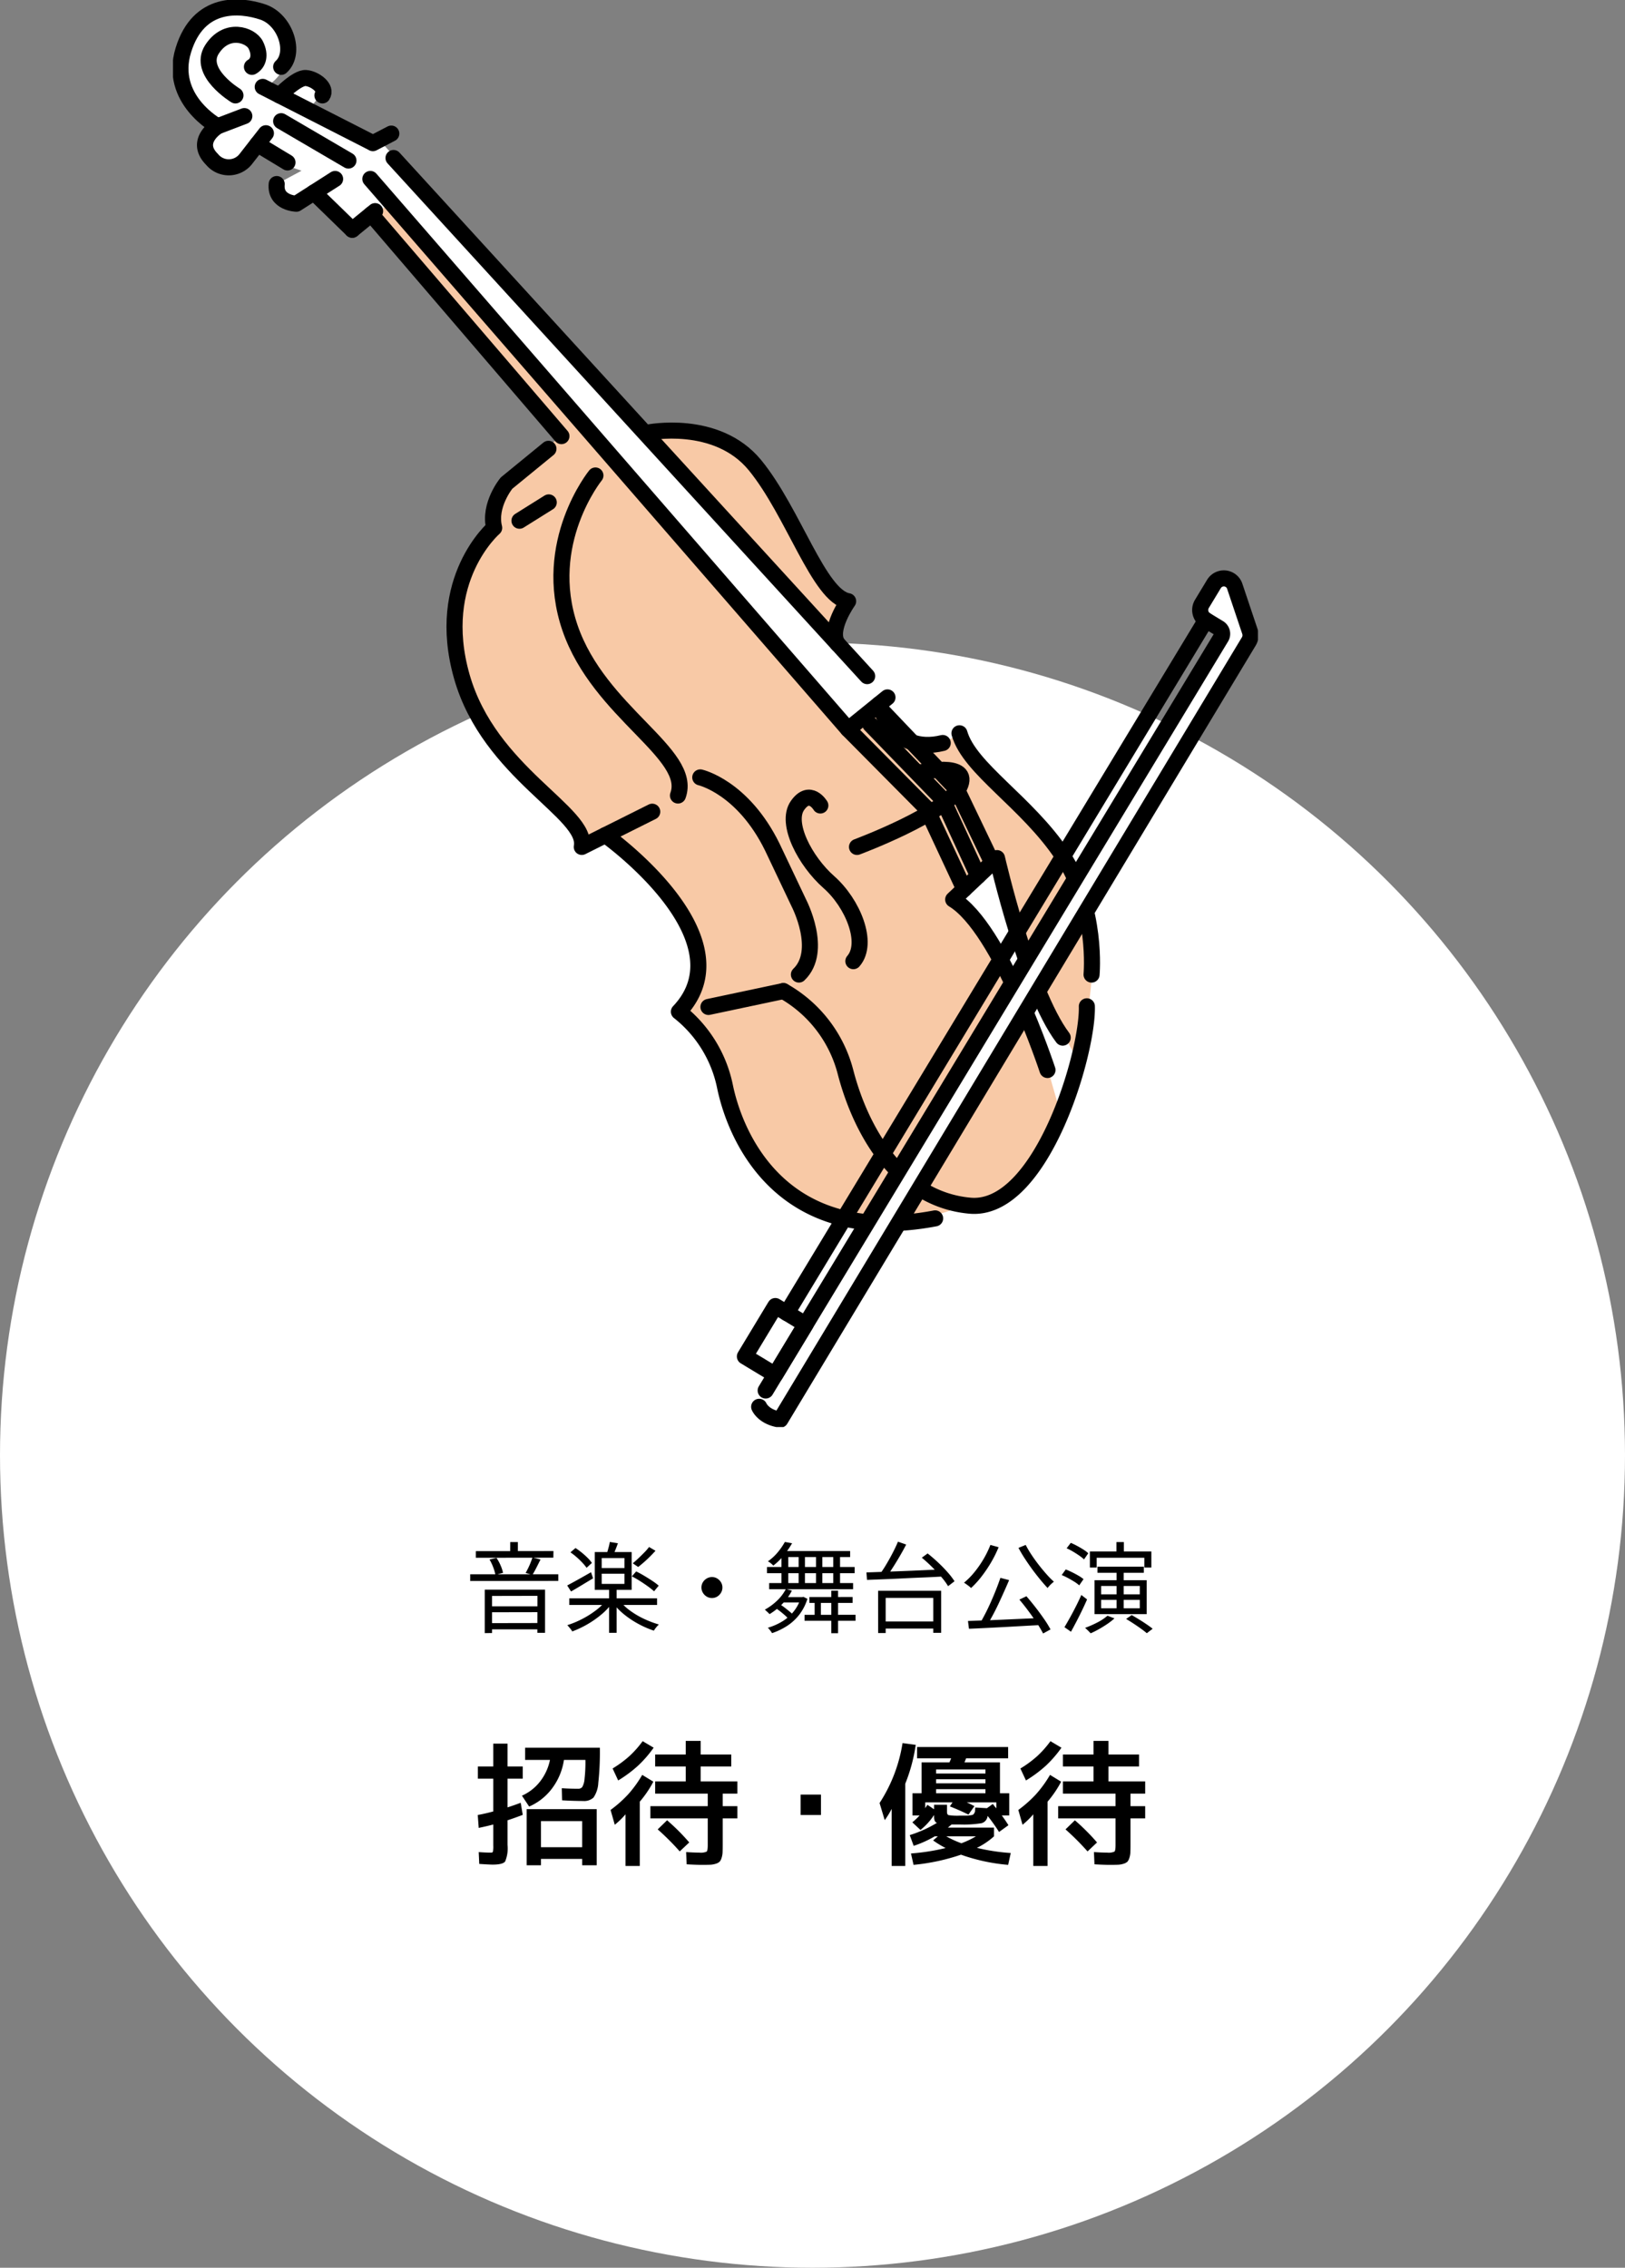 <svg xmlns="http://www.w3.org/2000/svg" xmlns:xlink="http://www.w3.org/1999/xlink" width="263" height="367" viewBox="0 0 263 367">
  <rect x="0" y="0" width="263" height="367" fill="#808080" stroke="none"/>
  <defs>
    <clipPath id="clip-path">
      <rect id="長方形_53619" data-name="長方形 53619" width="175.595" height="230.951" fill="none"/>
    </clipPath>
  </defs>
  <g id="グループ_163114" data-name="グループ 163114" transform="translate(-875 -1352.529)">
    <circle id="楕円形_1015" data-name="楕円形 1015" cx="131.5" cy="131.5" r="131.5" transform="translate(875 1456.529)" fill="#fff"/>
    <path id="パス_338807" data-name="パス 338807" d="M-54.208-11.968l12.56-.016-.016,1.072-12.544.016Zm-.912,3.744h14.256v1.072l-14.256.016Zm2.928,5.184h8.48l.016.944-8.48.016Zm.016,2.72,8.48-.016L-43.68.688h-8.48Zm3.536-13.12h1.232v2.048l-1.248.016Zm-4.128,7.7h9.76V1.248h-1.248l.016-5.984-7.344.016v6l-1.184.016Zm7.728-5.2,1.3.32q-.32.64-.664,1.32t-.648,1.16l-1.1-.3q.192-.336.408-.776t.4-.9Q-45.168-10.576-45.04-10.944Zm-6.96.32,1.136-.256a7.039,7.039,0,0,1,.672,1.24,6.063,6.063,0,0,1,.384,1.176l-1.232.32a7.12,7.12,0,0,0-.36-1.224A7.846,7.846,0,0,0-52-10.624Zm12.912,6.288H-24.88v1.072H-39.088ZM-32.64-5.9h1.216V1.248H-32.64ZM-33.2-3.92l.992.448A10.787,10.787,0,0,1-33.984-1.64,15.888,15.888,0,0,1-36.232-.088a15.575,15.575,0,0,1-2.376,1.112A2.074,2.074,0,0,0-38.832.68q-.144-.184-.3-.368a2.576,2.576,0,0,0-.28-.3,15.234,15.234,0,0,0,2.344-.968,15.08,15.08,0,0,0,2.2-1.368A8.55,8.55,0,0,0-33.2-3.92Zm2.32.032A8.422,8.422,0,0,0-29.216-2.32,13.452,13.452,0,0,0-27-1.016a16.436,16.436,0,0,0,2.424.92,1.961,1.961,0,0,0-.288.28q-.16.184-.3.368T-25.392.9A15.419,15.419,0,0,1-27.824-.152,14.885,14.885,0,0,1-30.1-1.64a10.7,10.7,0,0,1-1.792-1.784ZM-33.84-8.32v1.648h3.68V-8.32Zm0-2.528v1.616h3.68v-1.616Zm-1.12-.976h5.968v6.112H-34.96Zm2.432-1.632,1.312.208q-.192.544-.408,1.08t-.408.936l-1.024-.224q.144-.416.3-.992A8.489,8.489,0,0,0-32.528-13.456Zm-6.368,1.68.816-.7a12.52,12.52,0,0,1,1.024.752,12.321,12.321,0,0,1,.944.848,5.483,5.483,0,0,1,.688.816l-.864.784a7.715,7.715,0,0,0-.68-.824A12.407,12.407,0,0,0-37.9-11,10.372,10.372,0,0,0-38.9-11.776Zm9.936,3.888.7-.8q.624.3,1.312.712t1.312.824a9.786,9.786,0,0,1,1.024.768l-.752.912a11.265,11.265,0,0,0-.992-.792q-.608-.44-1.288-.872A14.883,14.883,0,0,0-28.96-7.888Zm2.784-4.752,1.04.608q-.624.7-1.376,1.408a18.606,18.606,0,0,1-1.424,1.216l-.88-.592q.432-.352.912-.808t.952-.936A8.229,8.229,0,0,0-26.176-12.64ZM-39.424-6.416q.736-.384,1.768-.96t2.088-1.184l.336.992q-.912.544-1.848,1.112T-38.8-5.44ZM-16-7.776a1.6,1.6,0,0,1,.856.232,1.841,1.841,0,0,1,.608.608,1.6,1.6,0,0,1,.232.856,1.609,1.609,0,0,1-.232.848,1.816,1.816,0,0,1-.608.616A1.6,1.6,0,0,1-16-4.384a1.609,1.609,0,0,1-.848-.232,1.77,1.77,0,0,1-.616-.624,1.622,1.622,0,0,1-.232-.84,1.6,1.6,0,0,1,.232-.856,1.794,1.794,0,0,1,.624-.608A1.622,1.622,0,0,1-16-7.776Zm17.632,3.6V-1.12H.624V-4.176ZM4.416-5.568v6.88h-1.1v-6.88Zm2.832,3.9V-.7H-1.008v-.96Zm-.48-2.88v.96H-.224v-.96ZM-4.96-3.344a9.255,9.255,0,0,1,.784.552q.4.312.76.608a4.264,4.264,0,0,1,.584.568l-.8.592a5,5,0,0,0-.56-.568q-.352-.312-.76-.632a9.137,9.137,0,0,0-.792-.56Zm3.552-1.184.208-.048.656.32A8.158,8.158,0,0,1-1.88-1.664,8.031,8.031,0,0,1-3.856.144,10.712,10.712,0,0,1-6.272,1.3a1.939,1.939,0,0,0-.184-.288q-.12-.16-.256-.328A1.348,1.348,0,0,0-6.96.432a9.938,9.938,0,0,0,2.3-1,7.142,7.142,0,0,0,1.84-1.576A6.469,6.469,0,0,0-1.632-4.352v-.176ZM-3.056-5.584A8.539,8.539,0,0,1-4.624-3.408,10.266,10.266,0,0,1-6.672-1.776a2.335,2.335,0,0,0-.208-.216l-.3-.28A2.59,2.59,0,0,0-7.44-2.5a9.4,9.4,0,0,0,1.968-1.44,6.958,6.958,0,0,0,1.44-1.9Zm7.792-6.08V-6.32h-1.1v-5.344Zm-2.864,0V-6.32H.848v-5.344Zm-2.816,0V-6.32H-1.968v-5.344Zm-2.7,0V-6.32h-1.1v-5.344ZM6.848-6.8v.992H-6.736V-6.8ZM7.1-9.408V-8.4H-7.088V-9.408Zm-8.432,4.88v.864H-5.12l.816-.864Zm7.7-7.456v.976H-5.264l.928-.976Zm-9.392-1.264a15.136,15.136,0,0,1-1.264,1.864A10.44,10.44,0,0,1-6.064-9.632a3.832,3.832,0,0,0-.416-.384,2.273,2.273,0,0,0-.464-.3A8.112,8.112,0,0,0-5.28-11.864a10.9,10.9,0,0,0,1.088-1.592ZM11.456-.592h9.008V.56H11.456Zm-.56-4.96H21.1v6.8h-1.28V-4.4h-7.7V1.28H10.9ZM14.112-13.5l1.328.464q-.48.928-1.064,1.928T13.2-9.192q-.592.92-1.136,1.624l-1.056-.448a17.733,17.733,0,0,0,1.12-1.656q.576-.952,1.1-1.96T14.112-13.5Zm3.856,2.592.944-.688q.816.64,1.664,1.432t1.56,1.6A11.991,11.991,0,0,1,23.264-7.1l-1.04.8a10.563,10.563,0,0,0-1.08-1.472q-.7-.816-1.528-1.64T17.968-10.912ZM9.008-8.528q1.136-.032,2.592-.088l3.112-.12Q16.368-8.8,18.1-8.88t3.432-.144l-.064,1.152q-1.68.1-3.384.168t-3.336.152q-1.632.08-3.072.136t-2.576.1Zm21.68.88L32.1-7.28q-.384.9-.824,1.88t-.9,1.968q-.464.984-.944,1.872T28.512.064L27.392-.3q.432-.736.9-1.648t.9-1.9q.44-.992.824-1.968T30.688-7.648ZM25.44-.672q1.088-.032,2.472-.08t2.944-.12q1.56-.072,3.2-.144t3.256-.136L37.28-.016q-2.1.112-4.224.232t-4.04.216Q27.1.528,25.6.592Zm8.32-3.456L34.9-4.672q.736.848,1.488,1.816t1.392,1.9A16.18,16.18,0,0,1,38.8.7l-1.2.656a17.709,17.709,0,0,0-1.016-1.7Q35.952-1.3,35.208-2.3T33.76-4.128Zm-4.688-8.848,1.328.368A18.98,18.98,0,0,1,29.152-10.1a21.555,21.555,0,0,1-1.536,2.264A14.461,14.461,0,0,1,25.936-6a2.271,2.271,0,0,0-.32-.288q-.208-.16-.432-.32T24.8-6.864a11.93,11.93,0,0,0,1.672-1.688,16.915,16.915,0,0,0,1.464-2.1A16.072,16.072,0,0,0,29.072-12.976Zm5.712,0a16.5,16.5,0,0,0,.952,1.616q.552.832,1.176,1.632t1.248,1.5a14.1,14.1,0,0,0,1.184,1.2q-.16.128-.352.3t-.368.368q-.176.192-.3.352-.544-.576-1.176-1.344T35.88-8.976q-.632-.864-1.224-1.768T33.616-12.5ZM45.168-11.92H55.12v2.608H53.984V-10.9H46.272v1.584h-1.1Zm4.3-1.52h1.2v2.288h-1.2ZM49.488-8.9H50.64v6.528H49.488Zm1.552,7.9.9-.624q.56.32,1.2.712T54.36-.12a11.855,11.855,0,0,1,.968.712l-.944.72q-.368-.32-.936-.728t-1.2-.824Q51.616-.656,51.04-.992ZM48.016-1.52l1.136.432A10.834,10.834,0,0,1,48-.192q-.656.448-1.352.84t-1.352.68q-.1-.112-.264-.28T44.688.712a3.506,3.506,0,0,0-.3-.264,16.673,16.673,0,0,0,1.984-.872A7.815,7.815,0,0,0,48.016-1.52ZM46.992-4.08v1.36h6.256V-4.08Zm0-2.256v1.36h6.256v-1.36ZM45.92-7.264h8.448v5.488H45.92Zm.48-2.192h7.5v.992H46.4Zm-4.992-2.976.672-.88q.5.208,1.04.5t1.024.6a5.48,5.48,0,0,1,.768.584l-.688.992a6.68,6.68,0,0,0-.776-.616q-.472-.328-1-.64A9.658,9.658,0,0,0,41.408-12.432Zm-.8,4.336.656-.912q.5.192,1.048.464t1.04.56a5.9,5.9,0,0,1,.792.544l-.7,1.008a5.112,5.112,0,0,0-.768-.576q-.48-.3-1.016-.592A10.836,10.836,0,0,0,40.608-8.1ZM41.056.336q.384-.64.864-1.5t.968-1.824q.488-.96.9-1.888l.928.72q-.368.848-.816,1.776T42.992-.568q-.464.888-.88,1.64Z" transform="translate(1006.222 1615.529)"/>
    <path id="パス_338808" data-name="パス 338808" d="M-43.67.836V1.87h-2.31V-7.216h11.33V1.87H-37V.836ZM-51.5,1.76q-.462,0-2.156-.11l-.088-1.914q1.254.088,1.958.088.286,0,.341-.154a4.7,4.7,0,0,0,.055-.99V-4.73q-.9.242-2.354.55L-53.9-6.27q1.122-.2,2.508-.572v-5.3h-2.486v-1.98h2.486v-3.7h2.31v3.7h2.464v1.98h-2.464V-7.5q1.232-.4,2.134-.748l.33,1.958q-1.386.528-2.464.88V-1.43a5.518,5.518,0,0,1-.385,2.684Q-49.852,1.76-51.5,1.76Zm13.838-12.276a.806.806,0,0,0,.682-.286,3.193,3.193,0,0,0,.363-1.3,24.09,24.09,0,0,0,.143-3.08h-3.476a10.151,10.151,0,0,1-1.914,4.6,9.2,9.2,0,0,1-3.718,2.948l-1.166-1.76a7.656,7.656,0,0,0,2.937-2.3,8.4,8.4,0,0,0,1.6-3.487h-4.026v-1.98h12.1a45.894,45.894,0,0,1-.253,5.7,4.592,4.592,0,0,1-.781,2.376,2.229,2.229,0,0,1-1.672.55q-1.474,0-3.41-.11L-40.3-10.6Q-38.984-10.516-37.664-10.516Zm.66,9.46V-5.28H-43.67v4.224Zm9.328-7.37V1.98h-2.31V-6.38a13.184,13.184,0,0,1-1.738,1.694l-.682-2.4a19.607,19.607,0,0,0,2.871-2.552A19.07,19.07,0,0,0-27.28-12.76l1.8,1.1A17.533,17.533,0,0,1-27.676-8.426ZM-17.644,1.8q-.946,0-2.442-.088l-.088-1.98q1.342.088,2.134.088a2.336,2.336,0,0,0,1.188-.165q.176-.165.176-1.089V-5.72H-25.96V-7.7h9.284V-9.724H-25.19V-11.7h4.95v-2.42h-4.95V-16.06h4.95v-2.2h2.42v2.2h4.95v1.936h-4.95v2.42h5.94v1.98h-2.376V-7.7h2.376v1.98h-2.376V-1.5q0,.836-.022,1.3a3.3,3.3,0,0,1-.165.891,1.571,1.571,0,0,1-.319.605,1.571,1.571,0,0,1-.6.319,3.384,3.384,0,0,1-.924.165Q-16.786,1.8-17.644,1.8Zm-13.53-13.662-.9-1.936a17.759,17.759,0,0,0,2.717-2,16.164,16.164,0,0,0,2.145-2.42l1.782,1.056a18.972,18.972,0,0,1-2.53,2.915A20.77,20.77,0,0,1-31.174-11.858Zm6.4,7.92,1.518-1.474a34.464,34.464,0,0,1,3.586,3.586l-1.54,1.452A40.827,40.827,0,0,0-24.772-3.938ZM-1.65-6.27v-3.3h3.3v3.3Zm16.94-5.06V1.98h-2.2V-7.26a13.613,13.613,0,0,1-1.122,1.826l-.836-2.772a24.793,24.793,0,0,0,3.718-9.7l2.134.286A27.15,27.15,0,0,1,15.29-11.33Zm9.086,9.636A14.089,14.089,0,0,0,26.73-2.816h-4.8A16.464,16.464,0,0,0,24.376-1.694ZM20.284-10.45v.66H28.27v-.66Zm0-1.606v.66H28.27v-.66Zm0-.924H28.27v-.66H20.284Zm6.2,5.28L25.52-6.336q-1.672-.814-3.014-1.32l.44-.66H18.524v.946q.044-.066.352-.55l1.078.726V-7.92h2.09v1.144q0,.44.264.528a9.158,9.158,0,0,0,1.76.088h1.045a4.659,4.659,0,0,0,.671-.055,2.075,2.075,0,0,0,.462-.1.654.654,0,0,0,.209-.242.815.815,0,0,0,.132-.363q.011-.165.033-.561l1.892.11.946-.682q.088.11.275.352a3.932,3.932,0,0,0,.3.352v-.968h-4.8Q25.828-8.052,26.488-7.7ZM17.2-15.444V-17.27h14.74v1.826h-6.8l-.264.66h5.742V-9.79h1.5V-6.2H30.91q.528.7,1.078,1.584L30.47-3.52a27.432,27.432,0,0,0-1.848-2.6,1.367,1.367,0,0,1-.968,1.177,17.813,17.813,0,0,1-3.542.209h-1.32q-.11.088-.308.253t-.286.253h7.458v1.408a11.852,11.852,0,0,1-2.772,1.87,33.308,33.308,0,0,0,5.478.836L31.944,1.8A30.111,30.111,0,0,1,24.31.154,33.624,33.624,0,0,1,16.632,1.8L16.214-.044a34.34,34.34,0,0,0,5.61-.88A15.3,15.3,0,0,1,19.8-2.156l.77-.66h-.506a17.45,17.45,0,0,1-3.41,1.54l-.638-1.738a19.94,19.94,0,0,0,4.4-1.98.663.663,0,0,1-.374-.385,2.554,2.554,0,0,1-.088-.781v-.11a10.324,10.324,0,0,1-2.2,2.42l-1.32-1.232A11.1,11.1,0,0,0,17.622-6.2H16.456V-9.79H17.93v-4.994h4.51q.044-.11.143-.33t.143-.33Zm21.12,7.018V1.98h-2.31V-6.38a13.184,13.184,0,0,1-1.738,1.694l-.682-2.4a19.608,19.608,0,0,0,2.871-2.552A19.071,19.071,0,0,0,38.72-12.76l1.8,1.1A17.533,17.533,0,0,1,38.324-8.426ZM48.356,1.8q-.946,0-2.442-.088l-.088-1.98q1.342.088,2.134.088a2.336,2.336,0,0,0,1.188-.165q.176-.165.176-1.089V-5.72H40.04V-7.7h9.284V-9.724H40.81V-11.7h4.95v-2.42H40.81V-16.06h4.95v-2.2h2.42v2.2h4.95v1.936H48.18v2.42h5.94v1.98H51.744V-7.7H54.12v1.98H51.744V-1.5q0,.836-.022,1.3a3.3,3.3,0,0,1-.165.891,1.571,1.571,0,0,1-.319.605,1.571,1.571,0,0,1-.6.319,3.384,3.384,0,0,1-.924.165Q49.214,1.8,48.356,1.8ZM34.826-11.858l-.9-1.936a17.759,17.759,0,0,0,2.717-2,16.164,16.164,0,0,0,2.145-2.42l1.782,1.056a18.972,18.972,0,0,1-2.53,2.915A20.77,20.77,0,0,1,34.826-11.858Zm6.4,7.92,1.518-1.474a34.464,34.464,0,0,1,3.586,3.586L44.792-.374A40.826,40.826,0,0,0,41.228-3.938Z" transform="translate(1006.222 1652.529)"/>
    <g id="グループ_162824" data-name="グループ 162824" transform="translate(903 1352.529)">
      <g id="グループ_162825" data-name="グループ 162825">
        <g id="グループ_162824-2" data-name="グループ 162824" clip-path="url(#clip-path)">
          <path id="パス_338696" data-name="パス 338696" d="M21.952,17.933a19.354,19.354,0,0,0,2.509-3.357c-.135-.122-2.869-2.081-2.869-2.081l-3.913,2.719L15.128,14.16a7.175,7.175,0,0,0,3.6-5.748c.285-4.086-4.109-7.247-9.966-6.552a8.433,8.433,0,0,0-7.459,8.8c.254,2.692,2.967,8.951,5.636,10.17,0,0-3.907,2.451-1.081,4.995s6.046,0,6.046,0L14.614,24l4.008,2.424.77.811,1.5.525-3.3,1.772s.335,3.789,1.732,3.468a25.907,25.907,0,0,0,4.305-1.9s4.547,5.754,5.317,5.446,3.466-1.453,3.466-1.453L63.939,70.76l-3.083,2-7.926,7.363-1.905,6.5s-7.976,7.2-4.7,20.944S61.655,130.95,61.655,130.95l5.52,5.781,4.547-.847,10.8,12.4s4.074,10.8.452,15.343c0,0,3.405,4.916,3.931,5.851s2.172,21.341,16.731,26.05,28.74,0,28.74,0,8.015-3.693,12.254-18.568,4.856-20.192,4.856-20.192-2.1-16.551-11.031-24.961-10.75-12.1-10.75-12.1l-6.35.761-7.629-6.39,2.466-1.009-9.479-9.634,2.646-5.087s-7.614-7.925-9.754-14.6S87.984,68.371,77.425,70.144l-2.045-1.13L33.466,22.767Z" transform="translate(-0.093 -0.129)" fill="#fff"/>
        </g>
      </g>
      <g id="グループ_162827" data-name="グループ 162827">
        <g id="グループ_162826" data-name="グループ 162826" clip-path="url(#clip-path)">
          <path id="パス_338697" data-name="パス 338697" d="M75.56,78.993s-14.371,17.024-3.6,33.862,15.6,13.915,14.725,21.389c0,0,2.66-4.187,5.868-2.016s19.513,18.28,13.708,30.994l-1.582,3.211s6.027,3.265,7.992,9.332,7.41,22.355,16.864,23.9,11.444,1.139,15.022-6.045,6.928-16.376,6.928-16.376,2.142-9.784,2.138-14.024-.052-13.706-5.994-20.654-12.077-11.819-13.9-15.429l-1.594-2.965a5.467,5.467,0,0,1-3.964,1.436c-2.4-.149-6.366-.724-8.913-6.156a76.674,76.674,0,0,0-6.763-11.1l1.028-5.388a48.087,48.087,0,0,1-7.272-10.506c-2.93-5.935-9.178-16.5-17.094-17.009A22.757,22.757,0,0,0,75.56,78.993" transform="translate(-4.958 -5.502)" fill="#f8c9a6"/>
          <path id="パス_338698" data-name="パス 338698" d="M76.159,78.724,115.067,123l6.589-4.827L96.262,91.4,78.654,71.721Z" transform="translate(-5.557 -5.233)" fill="#fff"/>
          <path id="パス_338699" data-name="パス 338699" d="M136.585,156.29l6.926-6.494,9.413,26.532,3.567,6.345-2.527,9.686L150.149,179.1l-8.478-16.03Z" transform="translate(-9.966 -10.93)" fill="#fff"/>
          <path id="パス_338700" data-name="パス 338700" d="M74.955,78.167c-.993-.5-37.011-42.6-37.011-42.6l-3.337,1.71,30.784,35.9-8.538,6.372-2.072,5.03L54.5,88.023,52.058,90.9s-9.349,11.966-1.121,25.649S68.953,134.91,68.683,139.66l3.823-1.912s15.062,11.114,15.038,21.273l-3.139,7.305s4.467,3.495,7.725,13.271,14.341,25.737,30.809,20.635,13.131-5.572,13.131-5.572Z" transform="translate(-2.525 -2.595)" fill="#f8c9a6"/>
        </g>
      </g>
      <g id="グループ_162829" data-name="グループ 162829">
        <g id="グループ_162828" data-name="グループ 162828" clip-path="url(#clip-path)">
          <path id="パス_338701" data-name="パス 338701" d="M73.315,83.007S64.478,93.9,69.2,107.669,89.139,128.015,86.674,134.8" transform="translate(-4.948 -6.057)" fill="none" stroke="#000" stroke-linecap="round" stroke-linejoin="round" stroke-width="2.6"/>
          <path id="パス_338702" data-name="パス 338702" d="M106.559,173.015a21.108,21.108,0,0,1,10.07,13.153c2.466,9.454,8.632,20.552,20.141,21.58s19.114-24.662,18.908-32.266" transform="translate(-7.775 -12.624)" fill="none" stroke="#000" stroke-linecap="round" stroke-linejoin="round" stroke-width="2.6"/>
          <path id="パス_338703" data-name="パス 338703" d="M158.682,167.06s1.023-10.687-4.732-19.318-15-13.975-16.648-19.73" transform="translate(-10.018 -9.34)" fill="none" stroke="#000" stroke-linecap="round" stroke-linejoin="round" stroke-width="2.6"/>
          <path id="パス_338704" data-name="パス 338704" d="M64.349,78.352,57.566,83.9s-2.929,3.545-2,7.244c0,0-9.711,8.324-5.241,24.046s20.5,22.041,19.42,27.59l11.406-5.7" transform="translate(-3.586 -5.717)" fill="none" stroke="#000" stroke-linecap="round" stroke-linejoin="round" stroke-width="2.6"/>
          <path id="パス_338705" data-name="パス 338705" d="M75.488,145.791s23.306,16.554,11.9,28.578a20.665,20.665,0,0,1,7.45,12.074c1.645,8.015,9.047,26.1,34.016,21.374" transform="translate(-5.508 -10.638)" fill="none" stroke="#000" stroke-linecap="round" stroke-linejoin="round" stroke-width="2.6"/>
          <path id="パス_338706" data-name="パス 338706" d="M92.052,135.715s6.872,1.542,11.65,11.252l4.316,9.094s4.008,7.706,0,11.56" transform="translate(-6.717 -9.903)" fill="none" stroke="#000" stroke-linecap="round" stroke-linejoin="round" stroke-width="2.6"/>
          <path id="パス_338707" data-name="パス 338707" d="M82.838,75.5s11.2-2.312,17.415,5.292,10.33,21.168,15.057,21.99c0,0-3.317,4.663-1.673,6.924" transform="translate(-6.044 -5.485)" fill="none" stroke="#000" stroke-linecap="round" stroke-linejoin="round" stroke-width="2.6"/>
          <path id="パス_338708" data-name="パス 338708" d="M123.29,122.92s2.128,8.3,10.283,6.291" transform="translate(-8.996 -8.969)" fill="none" stroke="#000" stroke-linecap="round" stroke-linejoin="round" stroke-width="2.6"/>
          <line id="線_13717" data-name="線 13717" x1="30.784" y1="35.9" transform="translate(32.082 34.679)" fill="none" stroke="#000" stroke-linecap="round" stroke-linejoin="round" stroke-width="2.6"/>
          <path id="パス_338709" data-name="パス 338709" d="M27.555,31.242,21.287,35.25s-3.493-.1-3.185-3.185" transform="translate(-1.319 -2.28)" fill="none" stroke="#000" stroke-linecap="round" stroke-linejoin="round" stroke-width="2.6"/>
          <path id="パス_338710" data-name="パス 338710" d="M15.443,23.043l-3.288,4.213a3.5,3.5,0,0,1-5.446,0c-2.98-2.98.925-5.343.925-5.343l4.315-1.645" transform="translate(-0.408 -1.479)" fill="none" stroke="#000" stroke-linecap="round" stroke-linejoin="round" stroke-width="2.6"/>
          <path id="パス_338711" data-name="パス 338711" d="M118.15,115.144l-6.372,5.155L34.453,31.241" transform="translate(-2.514 -2.28)" fill="none" stroke="#000" stroke-linecap="round" stroke-linejoin="round" stroke-width="2.6"/>
          <line id="線_13718" data-name="線 13718" x2="76.658" y2="83.851" transform="translate(35.69 25.571)" fill="none" stroke="#000" stroke-linecap="round" stroke-linejoin="round" stroke-width="2.6"/>
          <line id="線_13719" data-name="線 13719" x2="4.88" y2="2.952" transform="translate(13.649 23.339)" fill="none" stroke="#000" stroke-linecap="round" stroke-linejoin="round" stroke-width="2.6"/>
          <line id="線_13720" data-name="線 13720" x2="6.202" y2="6.029" transform="translate(22.809 31.153)" fill="none" stroke="#000" stroke-linecap="round" stroke-linejoin="round" stroke-width="2.6"/>
          <line id="線_13721" data-name="線 13721" x1="3.699" y2="3.015" transform="translate(29.011 34.168)" fill="none" stroke="#000" stroke-linecap="round" stroke-linejoin="round" stroke-width="2.6"/>
          <line id="線_13722" data-name="線 13722" x1="17.418" y1="8.883" transform="translate(14.521 14.062)" fill="none" stroke="#000" stroke-linecap="round" stroke-linejoin="round" stroke-width="2.6"/>
          <line id="線_13723" data-name="線 13723" x2="10.893" y2="6.372" transform="translate(17.501 19.611)" fill="none" stroke="#000" stroke-linecap="round" stroke-linejoin="round" stroke-width="2.6"/>
          <path id="パス_338712" data-name="パス 338712" d="M18.581,16.435s2.826-2.92,4.274-2.818,3.5,1.628,2.682,2.818" transform="translate(-1.356 -0.993)" fill="none" stroke="#000" stroke-linecap="round" stroke-linejoin="round" stroke-width="2.6"/>
          <line id="線_13724" data-name="線 13724" y1="1.551" x2="2.98" transform="translate(32.35 21.619)" fill="none" stroke="#000" stroke-linecap="round" stroke-linejoin="round" stroke-width="2.6"/>
          <path id="パス_338713" data-name="パス 338713" d="M7.32,20.528S-.7,16.211,1.771,8.2,10.917.8,14.616,2.031,20.062,8.7,17.6,10.913" transform="translate(-0.095 -0.095)" fill="none" stroke="#000" stroke-linecap="round" stroke-linejoin="round" stroke-width="2.6"/>
          <path id="パス_338714" data-name="パス 338714" d="M10.561,15.885s-6.17-3.742-3.806-7.442,6.268-2.363,7.09-.719.411,2.968-.616,3.539" transform="translate(-0.453 -0.443)" fill="none" stroke="#000" stroke-linecap="round" stroke-linejoin="round" stroke-width="2.6"/>
          <path id="パス_338715" data-name="パス 338715" d="M129.436,134.847s8.656-2,6.562,2.312-16.582,9.711-16.582,9.711" transform="translate(-8.713 -9.805)" fill="none" stroke="#000" stroke-linecap="round" stroke-linejoin="round" stroke-width="2.6"/>
          <path id="パス_338716" data-name="パス 338716" d="M151.47,184.093s-7.553-22.966-15.26-27.59L143.3,149.8s4.932,21.5,10.635,29.055" transform="translate(-9.939 -10.93)" fill="none" stroke="#000" stroke-linecap="round" stroke-linejoin="round" stroke-width="2.6"/>
          <line id="線_13725" data-name="線 13725" x2="11.715" y2="12.104" transform="translate(112.862 117.253)" fill="none" stroke="#000" stroke-linecap="round" stroke-linejoin="round" stroke-width="2.6"/>
          <line id="線_13726" data-name="線 13726" x1="5.72" y1="12.408" transform="translate(124.576 129.358)" fill="none" stroke="#000" stroke-linecap="round" stroke-linejoin="round" stroke-width="2.6"/>
          <line id="線_13727" data-name="線 13727" x2="12.691" y2="12.8" transform="translate(109.265 118.02)" fill="none" stroke="#000" stroke-linecap="round" stroke-linejoin="round" stroke-width="2.6"/>
          <line id="線_13728" data-name="線 13728" x1="6.098" y1="13.066" transform="translate(121.955 130.821)" fill="none" stroke="#000" stroke-linecap="round" stroke-linejoin="round" stroke-width="2.6"/>
          <line id="線_13729" data-name="線 13729" x2="12.638" y2="13.271" transform="translate(114.095 114.329)" fill="none" stroke="#000" stroke-linecap="round" stroke-linejoin="round" stroke-width="2.6"/>
          <line id="線_13730" data-name="線 13730" x1="5.611" y1="11.708" transform="translate(126.961 127.906)" fill="none" stroke="#000" stroke-linecap="round" stroke-linejoin="round" stroke-width="2.6"/>
          <path id="パス_338717" data-name="パス 338717" d="M112.677,140.519s-1.7-2.852-3.7,0,1.233,9.018,5.086,12.409,6.525,9.846,3.957,12.784" transform="translate(-7.907 -10.161)" fill="none" stroke="#000" stroke-linecap="round" stroke-linejoin="round" stroke-width="2.6"/>
          <line id="線_13731" data-name="線 13731" y1="2.569" x2="12.126" transform="translate(86.658 160.391)" fill="none" stroke="#000" stroke-linecap="round" stroke-linejoin="round" stroke-width="2.6"/>
          <line id="線_13732" data-name="線 13732" y1="2.967" x2="4.74" transform="translate(56.074 81.305)" fill="none" stroke="#000" stroke-linecap="round" stroke-linejoin="round" stroke-width="2.6"/>
          <path id="パス_338718" data-name="パス 338718" d="M176.533,108.535l-2.992-2.056.47-1.75,2.543-3.575,2.251.562,3.36,9.025L105.553,237.127l-.933-.2-2.5-1.873,1.379-2.2,1.216-2.987-5.283-3.2,5.535-8.3,5.375,3.765,66.161-109.983.934-2.587Z" transform="translate(-7.255 -7.381)" fill="#fff"/>
          <path id="パス_338719" data-name="パス 338719" d="M161.259,150.431l-46.864,77.312-.274-6.664,43.124-72.847Z" transform="translate(-8.327 -10.816)" fill="#fff"/>
          <path id="パス_338720" data-name="パス 338720" d="M102.335,235.04s.694,1.681,3.429,2.074L181.58,111.17a1.933,1.933,0,0,0,.177-1.612l-2.458-7.327a1.837,1.837,0,0,0-.792-.988,1.869,1.869,0,0,0-2.566.632l-1.952,3.227a1.912,1.912,0,0,0,.647,2.625l2.1,1.273a1.1,1.1,0,0,1,.373,1.512L103.388,232.4" transform="translate(-7.467 -7.368)" fill="none" stroke="#000" stroke-linecap="round" stroke-linejoin="round" stroke-width="2.6"/>
          <line id="線_13733" data-name="線 13733" x1="67.821" y2="112.132" transform="translate(99.348 100.36)" fill="none" stroke="#000" stroke-linecap="round" stroke-linejoin="round" stroke-width="2.6"/>
          <rect id="長方形_53621" data-name="長方形 53621" width="9.528" height="5.734" transform="matrix(0.517, -0.856, 0.856, 0.517, 92.558, 219.52)" fill="none" stroke="#000" stroke-linecap="round" stroke-linejoin="round" stroke-width="2.6"/>
        </g>
      </g>
    </g>
  </g>
</svg>
